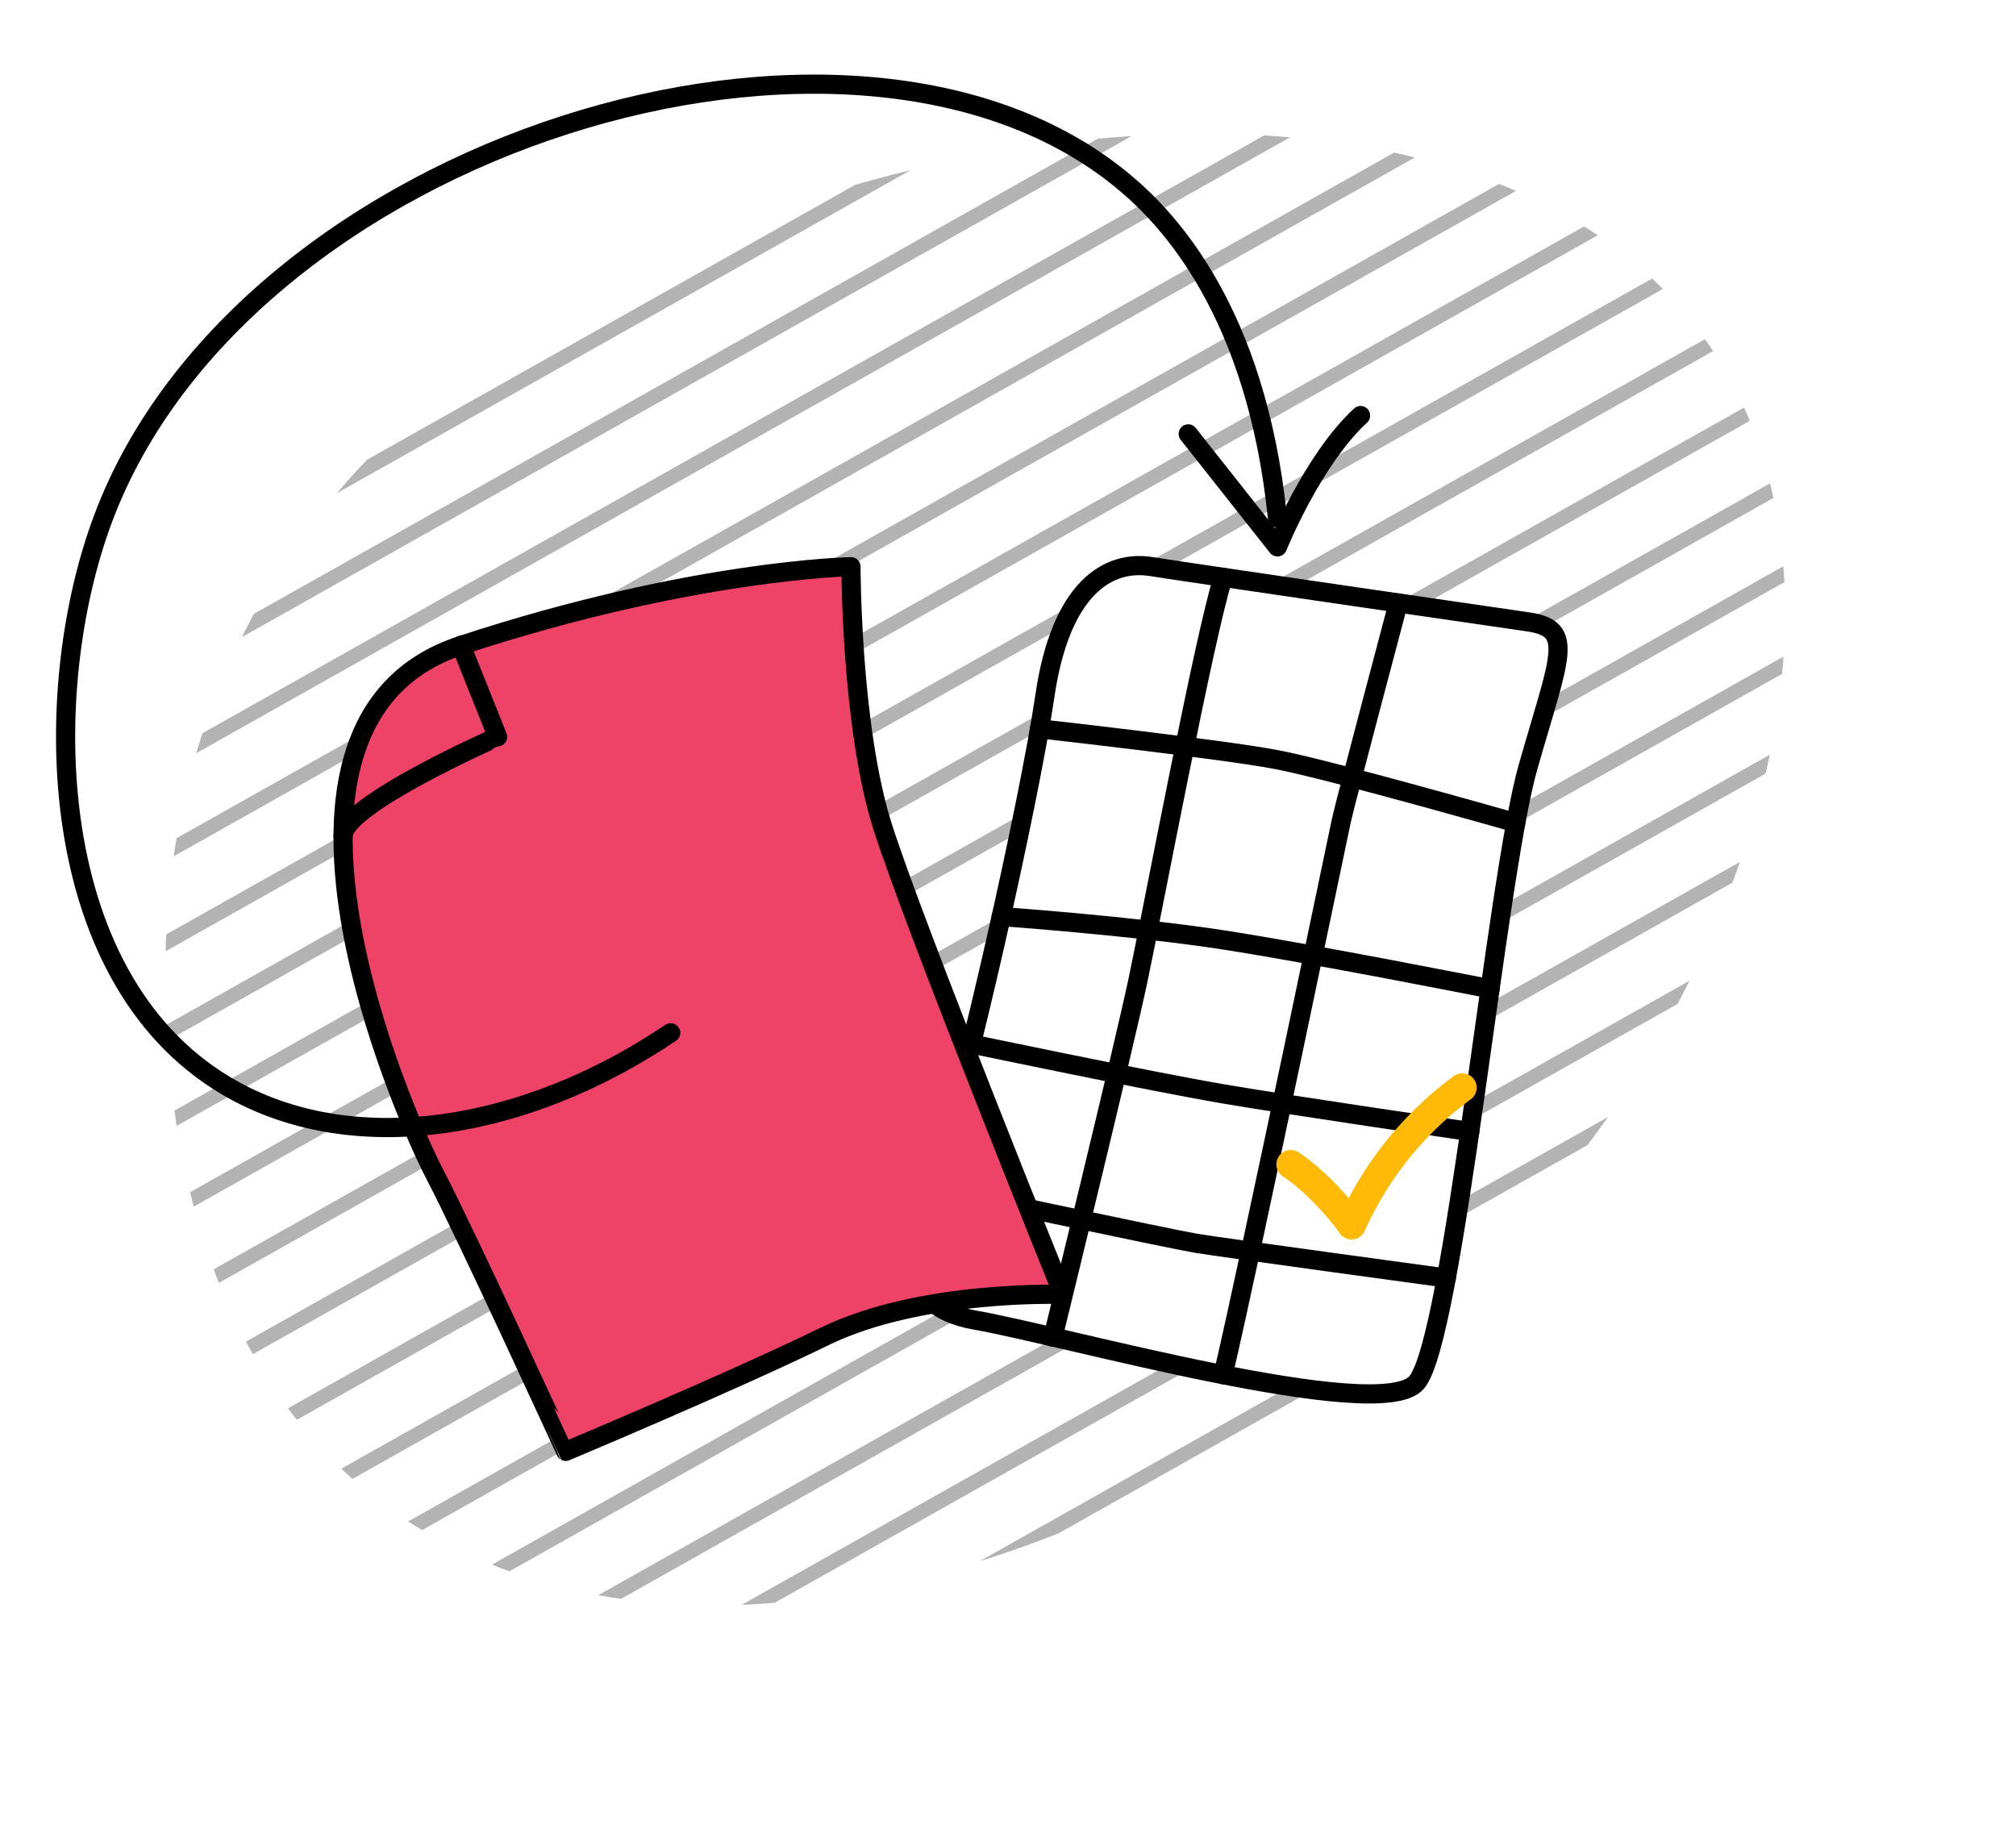 <svg xmlns="http://www.w3.org/2000/svg" xmlns:xlink="http://www.w3.org/1999/xlink" width="420.65" height="381.69" viewBox="0 0 420.65 381.69"><defs><style>.\38 2297d28-0087-4f9d-8b63-d89f3fa5baf5,.a4a9cae7-5542-4909-b454-faa50b7ff47f,.c1599423-782a-4e3e-949c-0d01271af9fd,.e6a2f74a-1d1e-4091-9ad3-2ad5b1028bca{fill:none;}.\30 59da311-9ea2-4072-859d-6a6db2d3e8f9{clip-path:url(#3e62e779-9f8f-47aa-97cc-8b30b05bb005);}.\30 360fe25-c8ae-492e-b30e-6d7b78302788,.a29c20a5-11c9-4d1a-9632-441b0e3434a7,.a4a9cae7-5542-4909-b454-faa50b7ff47f,.c1599423-782a-4e3e-949c-0d01271af9fd{stroke:#000;}.\30 360fe25-c8ae-492e-b30e-6d7b78302788,.\38 2297d28-0087-4f9d-8b63-d89f3fa5baf5,.a4a9cae7-5542-4909-b454-faa50b7ff47f,.c1599423-782a-4e3e-949c-0d01271af9fd{stroke-linejoin:round;}.a4a9cae7-5542-4909-b454-faa50b7ff47f{stroke-width:3px;opacity:0.3;}.a29c20a5-11c9-4d1a-9632-441b0e3434a7{fill:#fff;stroke-miterlimit:10;}.\30 360fe25-c8ae-492e-b30e-6d7b78302788,.a29c20a5-11c9-4d1a-9632-441b0e3434a7,.c1599423-782a-4e3e-949c-0d01271af9fd{stroke-width:4px;}.\30 360fe25-c8ae-492e-b30e-6d7b78302788,.\38 2297d28-0087-4f9d-8b63-d89f3fa5baf5,.c1599423-782a-4e3e-949c-0d01271af9fd{stroke-linecap:round;}.\38 2297d28-0087-4f9d-8b63-d89f3fa5baf5{stroke:#ffba08;stroke-width:6px;}.c4452924-13f5-4c34-aa43-ec1347d5d714{clip-path:url(#3e8b9544-c3e5-48c1-863a-c855439726ad);}.\30 360fe25-c8ae-492e-b30e-6d7b78302788{fill:#ee4266;}</style><clipPath id="3e62e779-9f8f-47aa-97cc-8b30b05bb005"><path class="e6a2f74a-1d1e-4091-9ad3-2ad5b1028bca" d="M88.52,84.65C43.16,123.42,37.12,170,35.38,185.46,34.32,195,24.63,296.92,104.69,327.25c67.76,25.66,151.39-18.28,190.78-50.72C369.76,215.36,404.7,98,334,49.51,272.74,7.56,151.72,30.64,88.52,84.65Z"/></clipPath><clipPath id="3e8b9544-c3e5-48c1-863a-c855439726ad"><path class="e6a2f74a-1d1e-4091-9ad3-2ad5b1028bca" d="M-473.66,320c79.06,51,176.3-2.7,219.08-41,17.18-15.4,64.35-57.67,59.39-115.07-5.62-65-73.75-100.06-91.16-109-53-27.32-158-50.45-219.84,17.47C-569.75,142.1-552.55,269.13-473.66,320Z"/></clipPath></defs><title>icons</title><g id="b7e2a6cf-0cff-4b14-bc43-571fc5d98a2a" data-name="Livello 3"><g class="059da311-9ea2-4072-859d-6a6db2d3e8f9"><line class="a4a9cae7-5542-4909-b454-faa50b7ff47f" x1="-107.41" y1="653.95" x2="405.45" y2="365.17"/><line class="a4a9cae7-5542-4909-b454-faa50b7ff47f" x1="-108.59" y1="635.75" x2="404.27" y2="346.97"/><line class="a4a9cae7-5542-4909-b454-faa50b7ff47f" x1="-109.77" y1="617.55" x2="403.09" y2="328.77"/><line class="a4a9cae7-5542-4909-b454-faa50b7ff47f" x1="-110.94" y1="599.35" x2="401.92" y2="310.57"/><line class="a4a9cae7-5542-4909-b454-faa50b7ff47f" x1="-112.12" y1="581.15" x2="400.74" y2="292.37"/><line class="a4a9cae7-5542-4909-b454-faa50b7ff47f" x1="-113.3" y1="562.95" x2="399.56" y2="274.17"/><line class="a4a9cae7-5542-4909-b454-faa50b7ff47f" x1="-114.47" y1="544.75" x2="398.39" y2="255.97"/><line class="a4a9cae7-5542-4909-b454-faa50b7ff47f" x1="-115.65" y1="526.55" x2="397.21" y2="237.77"/><line class="a4a9cae7-5542-4909-b454-faa50b7ff47f" x1="-116.83" y1="508.35" x2="396.03" y2="219.57"/><line class="a4a9cae7-5542-4909-b454-faa50b7ff47f" x1="-118" y1="490.15" x2="394.86" y2="201.37"/><line class="a4a9cae7-5542-4909-b454-faa50b7ff47f" x1="-119.18" y1="471.95" x2="393.68" y2="183.17"/><line class="a4a9cae7-5542-4909-b454-faa50b7ff47f" x1="-120.36" y1="453.75" x2="392.5" y2="164.97"/><line class="a4a9cae7-5542-4909-b454-faa50b7ff47f" x1="-121.53" y1="435.55" x2="391.33" y2="146.77"/><line class="a4a9cae7-5542-4909-b454-faa50b7ff47f" x1="-122.71" y1="417.35" x2="390.15" y2="128.57"/><line class="a4a9cae7-5542-4909-b454-faa50b7ff47f" x1="-123.89" y1="399.15" x2="388.97" y2="110.37"/><line class="a4a9cae7-5542-4909-b454-faa50b7ff47f" x1="-125.06" y1="380.95" x2="387.8" y2="92.17"/><line class="a4a9cae7-5542-4909-b454-faa50b7ff47f" x1="-126.24" y1="362.75" x2="386.62" y2="73.97"/><line class="a4a9cae7-5542-4909-b454-faa50b7ff47f" x1="-127.42" y1="344.55" x2="385.44" y2="55.77"/><line class="a4a9cae7-5542-4909-b454-faa50b7ff47f" x1="-128.59" y1="326.35" x2="384.27" y2="37.57"/><line class="a4a9cae7-5542-4909-b454-faa50b7ff47f" x1="-129.77" y1="308.15" x2="383.09" y2="19.37"/><line class="a4a9cae7-5542-4909-b454-faa50b7ff47f" x1="-130.95" y1="289.95" x2="381.91" y2="1.17"/><line class="a4a9cae7-5542-4909-b454-faa50b7ff47f" x1="-132.13" y1="271.75" x2="380.74" y2="-17.03"/><line class="a4a9cae7-5542-4909-b454-faa50b7ff47f" x1="-133.3" y1="253.55" x2="379.56" y2="-35.23"/><line class="a4a9cae7-5542-4909-b454-faa50b7ff47f" x1="-134.48" y1="235.35" x2="378.38" y2="-53.43"/><line class="a4a9cae7-5542-4909-b454-faa50b7ff47f" x1="-135.66" y1="217.15" x2="377.2" y2="-71.63"/><line class="a4a9cae7-5542-4909-b454-faa50b7ff47f" x1="-136.83" y1="198.95" x2="376.03" y2="-89.83"/><line class="a4a9cae7-5542-4909-b454-faa50b7ff47f" x1="-138.01" y1="180.75" x2="374.85" y2="-108.03"/><line class="a4a9cae7-5542-4909-b454-faa50b7ff47f" x1="-139.19" y1="162.55" x2="373.67" y2="-126.23"/><line class="a4a9cae7-5542-4909-b454-faa50b7ff47f" x1="-140.36" y1="144.36" x2="372.5" y2="-144.43"/><line class="a4a9cae7-5542-4909-b454-faa50b7ff47f" x1="-141.54" y1="126.16" x2="371.32" y2="-162.63"/><line class="a4a9cae7-5542-4909-b454-faa50b7ff47f" x1="-142.72" y1="107.96" x2="370.14" y2="-180.83"/><line class="a4a9cae7-5542-4909-b454-faa50b7ff47f" x1="-143.89" y1="89.76" x2="368.97" y2="-199.03"/><line class="a4a9cae7-5542-4909-b454-faa50b7ff47f" x1="-145.07" y1="71.56" x2="367.79" y2="-217.23"/><line class="a4a9cae7-5542-4909-b454-faa50b7ff47f" x1="-146.25" y1="53.36" x2="366.61" y2="-235.43"/><line class="a4a9cae7-5542-4909-b454-faa50b7ff47f" x1="-147.42" y1="35.16" x2="365.44" y2="-253.63"/><line class="a4a9cae7-5542-4909-b454-faa50b7ff47f" x1="-148.6" y1="16.96" x2="364.26" y2="-271.83"/><line class="a4a9cae7-5542-4909-b454-faa50b7ff47f" x1="-149.78" y1="-1.24" x2="363.08" y2="-290.03"/></g><path class="a29c20a5-11c9-4d1a-9632-441b0e3434a7" d="M318.84,129.75s-69.79-10.13-78.65-11.54-18.84,4.33-22.16,26.93-16.61,81.22-22.15,97.33-10,29.93,7.75,33,84.19,21.89,91.94,13S312.19,183.26,318.84,160,328.71,131.18,318.84,129.75Z"/><path class="c1599423-782a-4e3e-949c-0d01271af9fd" d="M255.22,120.46c-3.89,12.07-14.73,69.68-17.76,84S219.7,279,219.7,279"/><path class="c1599423-782a-4e3e-949c-0d01271af9fd" d="M291.76,125.81s-11,41.37-11.85,45.26-18.21,87.72-24.69,115.75"/><path class="c1599423-782a-4e3e-949c-0d01271af9fd" d="M216.91,152.06s38.31,4.29,49.57,6.45,49.8,13.16,49.8,13.16"/><path class="c1599423-782a-4e3e-949c-0d01271af9fd" d="M208.91,191.24s27.47,1.95,46.31,4.86,55.69,10.21,55.69,10.21"/><path class="c1599423-782a-4e3e-949c-0d01271af9fd" d="M202.68,217.81s37.37,7.83,52.54,10.42,51.47,7.85,51.47,7.85"/><path class="c1599423-782a-4e3e-949c-0d01271af9fd" d="M194.07,247.84s50.33,10.71,55.52,11.57,52.2,7.25,52.2,7.25"/><path class="82297d28-0087-4f9d-8b63-d89f3fa5baf5" d="M269.32,242.94c7.29,4.9,12.69,12.67,12.69,12.67a72.31,72.31,0,0,1,23.11-28.67"/><g class="c4452924-13f5-4c34-aa43-ec1347d5d714"><line class="a4a9cae7-5542-4909-b454-faa50b7ff47f" x1="-263.15" y1="451.35" x2="15.05" y2="-67.33"/></g><path class="0360fe25-c8ae-492e-b30e-6d7b78302788" d="M177.56,118.24s0,33.32,6.55,54.07,37.69,97.77,37.69,97.77-29.5-1.09-49.7,8.74-54.07,24-54.07,24S97.27,257.52,90.72,245s-42.61-94.49,5.46-110.33S177.56,118.24,177.56,118.24Z"/><path class="c1599423-782a-4e3e-949c-0d01271af9fd" d="M96.18,134.63l7.64,19.11S71.37,168,71.59,174.5"/><path class="c1599423-782a-4e3e-949c-0d01271af9fd" d="M139.94,215.49c-30.22,20.36-65.37,26.07-91,12.06C8.9,205.62,8,144.06,21.56,108.07c29.29-78,156.66-117.36,213.1-70,9,7.52,27.48,26.73,31.89,70"/><path class="c1599423-782a-4e3e-949c-0d01271af9fd" d="M247.93,90.53l18.62,23.57S273.82,96,283.89,86.7"/></g></svg>